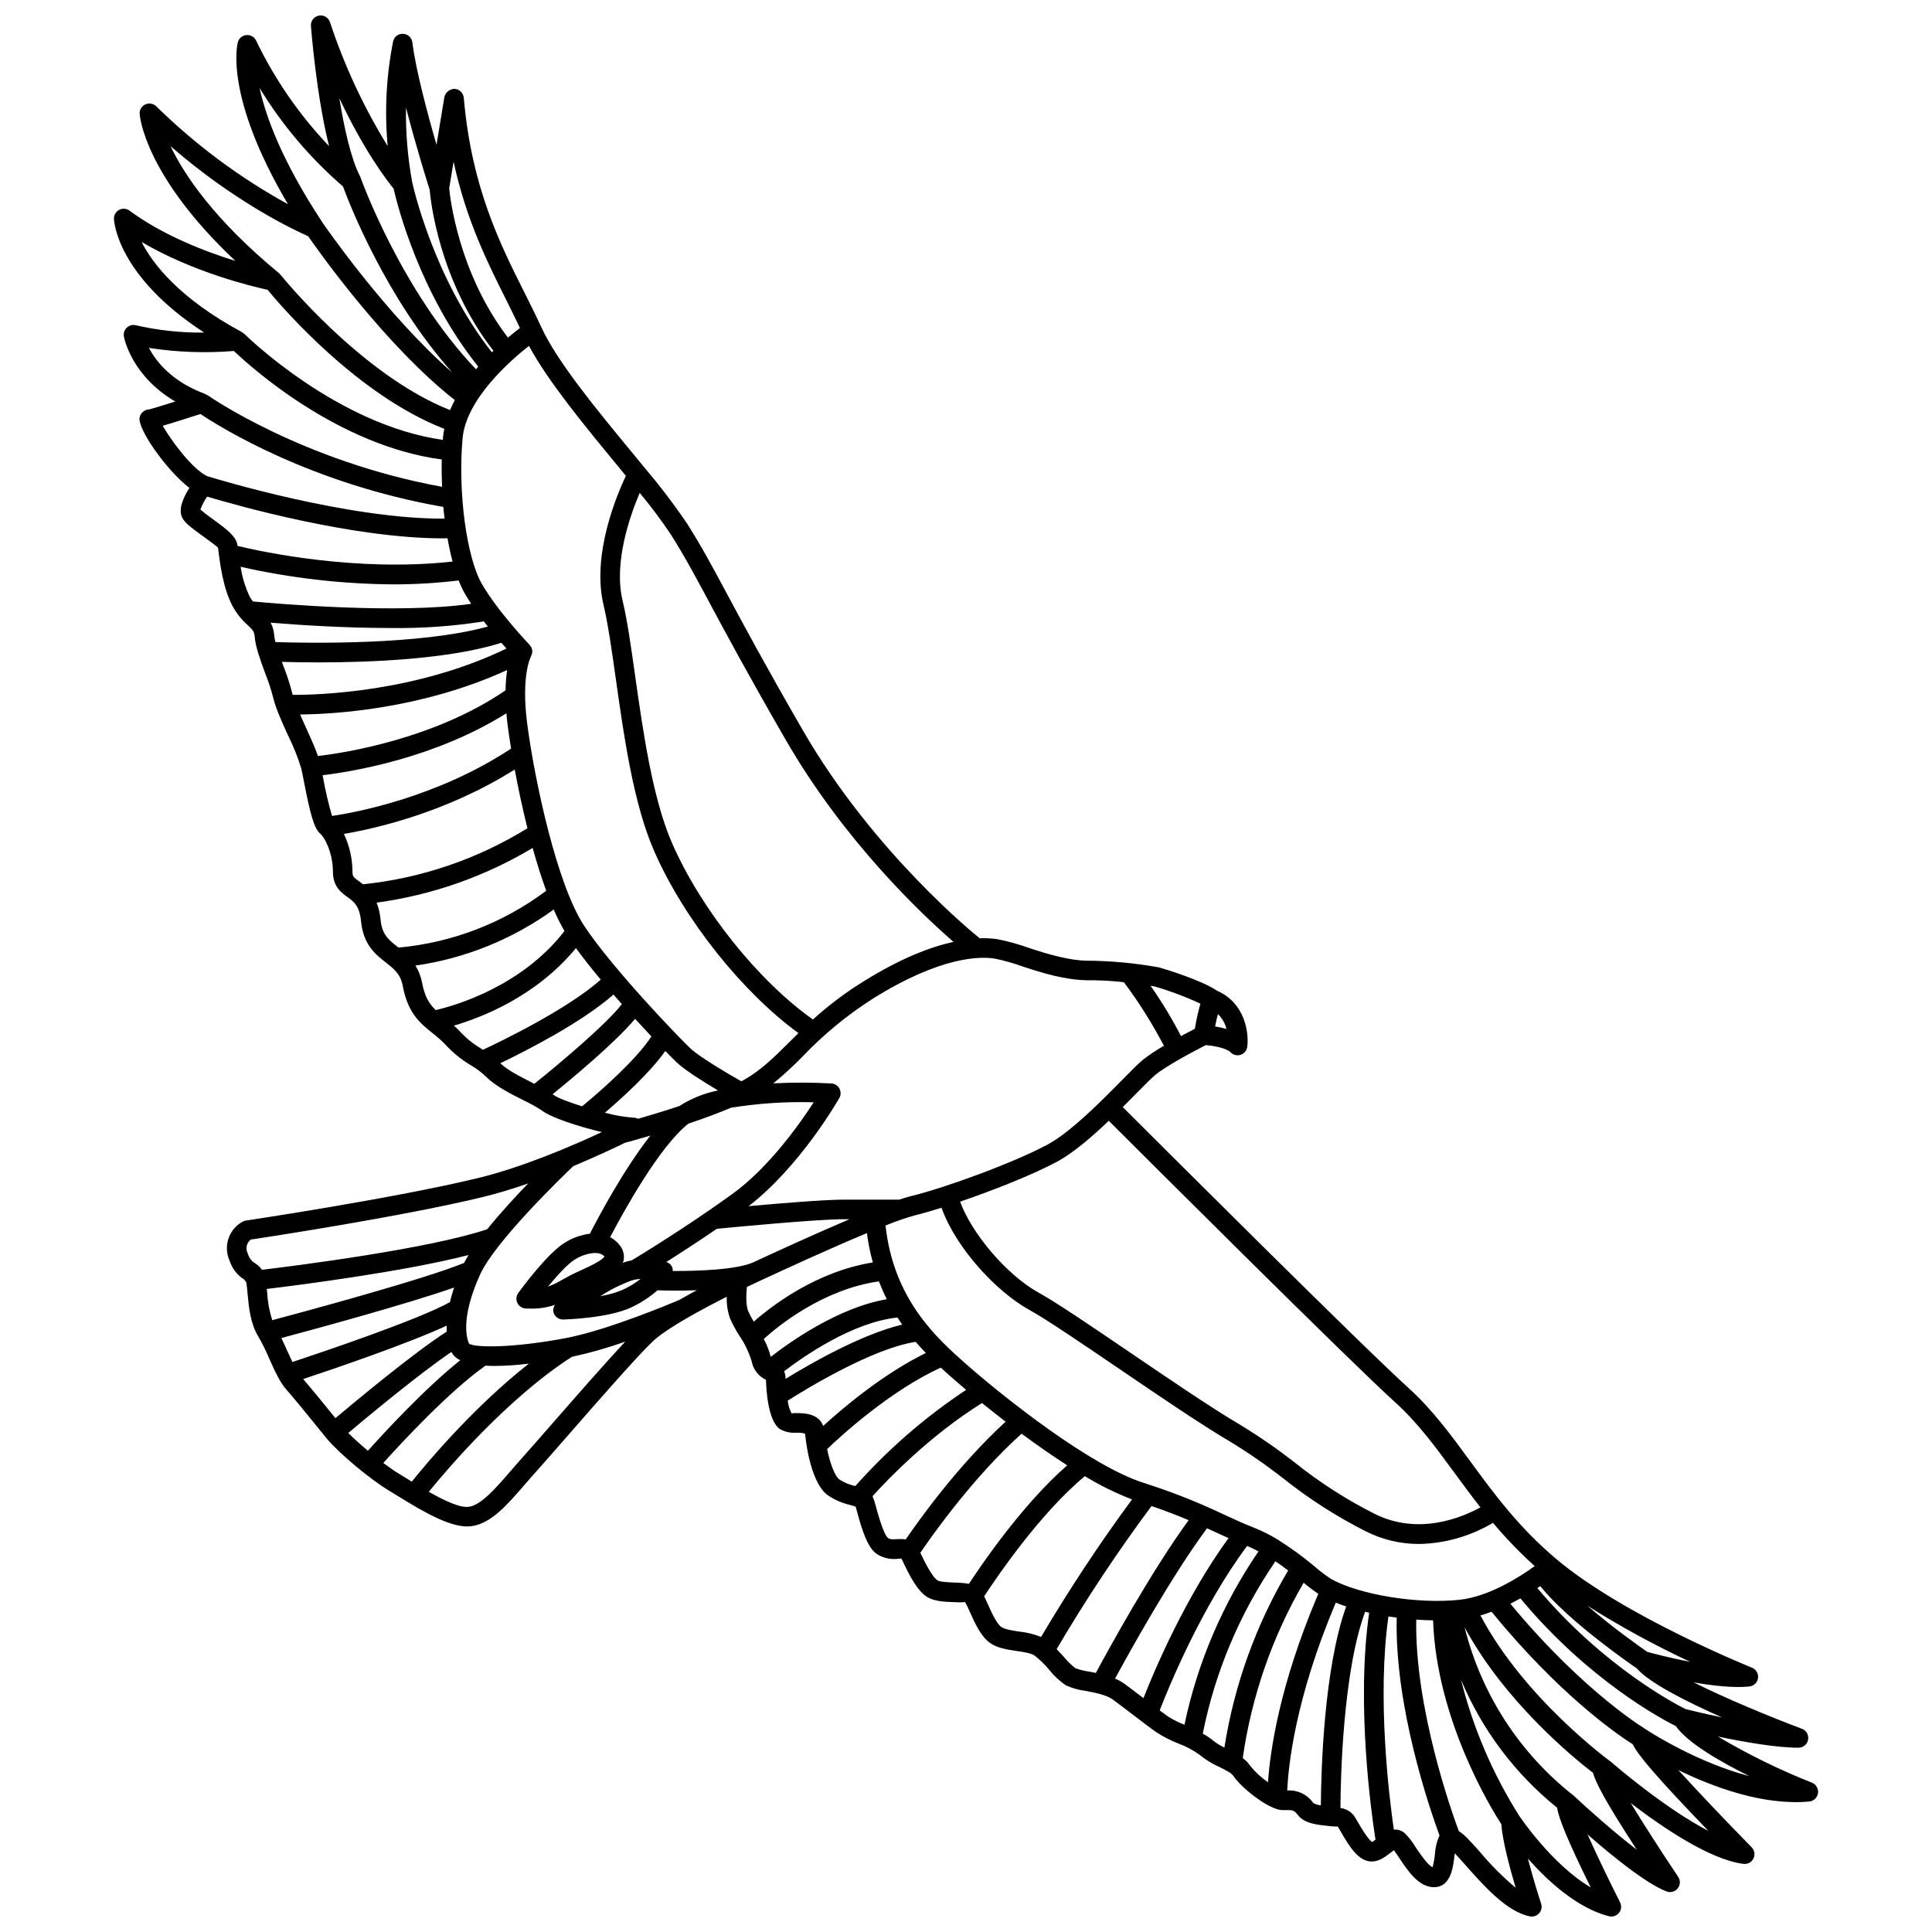 <?xml version="1.0" encoding="UTF-8"?>
<!-- Uploaded to: ICON Repo, www.svgrepo.com, Generator: ICON Repo Mixer Tools -->
<svg width="800px" height="800px" version="1.1" viewBox="144 144 512 512" xmlns="http://www.w3.org/2000/svg">
 <defs>
  <clipPath id="a">
   <path d="m174 148.09h452v503.81h-452z"/>
  </clipPath>
 </defs>
 <g clip-path="url(#a)">
  <path d="m624.17 616.43c-8.609-3.418-16.938-7.504-24.906-12.223 6.781 1.414 15.508 2.957 21.352 2.957 1.254 0 2.328-0.895 2.551-2.129 0.227-1.234-0.465-2.453-1.641-2.891-8.324-3.125-20.035-7.965-28.699-12.293 5.082 0.887 10.586 1.508 14.754 1.09v-0.004c1.188-0.117 2.144-1.031 2.312-2.215 0.164-1.184-0.5-2.328-1.609-2.769-0.336-0.137-33.859-13.637-51.812-28.758-10-8.418-16.543-17.352-22.875-25.988-5.152-7.027-10.016-13.668-16.285-19.34-12.504-11.309-67.809-66.52-75.77-74.477 1.254-1.25 2.461-2.469 3.539-3.562 2.156-2.188 4.023-4.082 5.043-4.934 2.812-2.344 10.133-6.254 13.434-7.93 2.344 0.195 5.582 0.875 6.512 1.871l0.004 0.004c0.688 0.738 1.738 1.012 2.699 0.699 0.957-0.312 1.648-1.152 1.77-2.152 0.469-3.793-0.664-11.625-7.957-14.797-4.254-2.898-14.02-5.816-15.395-6.203l0.004-0.004c-6.371-1.156-12.828-1.758-19.301-1.793-4.594-0.082-10.23-1.727-15.012-3.309v0.004c-2.781-1.012-5.633-1.809-8.535-2.387-1.586-0.23-3.184-0.309-4.781-0.238-0.055-0.074-0.113-0.141-0.176-0.207-0.273-0.219-27.734-22.156-46.695-55.023-10.094-17.492-15.859-28.258-20.07-36.113-4.019-7.496-6.676-12.445-10.457-18.438-3.473-5.125-7.223-10.059-11.23-14.777l-0.004-0.004c-1.184-1.445-2.379-2.898-3.606-4.391-9.238-11.199-19.707-23.898-23.898-33.047-1.363-2.973-2.867-5.973-4.426-9.082-6.578-13.113-14.035-27.977-16.098-51.66h-0.004c-0.113-1.301-1.176-2.316-2.484-2.371-1.27 0.051-2.356 0.938-2.656 2.176l-2.082 12.648c-2.426-8.383-5.492-19.844-6.402-27.141-0.156-1.246-1.18-2.199-2.434-2.266-1.266-0.102-2.406 0.754-2.664 1.996-1.812 9.133-2.297 18.477-1.445 27.75-6.359-10.32-11.492-21.344-15.293-32.852-0.422-1.238-1.695-1.973-2.977-1.711-1.281 0.262-2.168 1.434-2.066 2.738 0.074 0.953 1.441 18.496 4.809 31.848h-0.004c-7.867-8.25-14.387-17.688-19.328-27.961-0.461-0.98-1.484-1.574-2.566-1.48-1.082 0.094-1.988 0.848-2.277 1.895-0.168 0.613-3.641 14.285 13.273 42.926h-0.004c-12.758-7.008-24.496-15.734-34.887-25.93-0.766-0.758-1.926-0.957-2.902-0.508-0.98 0.453-1.578 1.461-1.504 2.539 0.051 0.723 1.434 16.43 25.371 38.934-8.031-2.492-19.207-6.777-28.051-13.324v0.004c-0.801-0.594-1.875-0.676-2.754-0.211-0.883 0.469-1.418 1.398-1.379 2.398 0.023 0.668 0.879 15.172 23.93 30.125h-0.105c-6.059 0.066-12.105-0.586-18.012-1.945-0.855-0.215-1.762 0.023-2.402 0.629-0.645 0.602-0.938 1.492-0.777 2.359 0.09 0.484 2.066 10.477 13.625 17.227-3.527 1.109-6.394 1.98-6.863 2.078h0.004c-1.238 0.023-2.309 0.883-2.602 2.086-0.668 2.949 7.027 13.98 13.195 18.727-1.719 2.699-2.973 5.738-1.891 7.902 0.676 1.352 2.281 2.562 5.062 4.578 1.531 1.113 4.09 2.973 4.418 3.379l0.133 1.039c0.395 3.156 1.215 9.727 3.711 14.406v0.004c1.027 1.898 2.379 3.602 4 5.031 1.363 1.293 1.762 1.723 1.863 3.023 0.211 2.762 1.52 6.301 2.785 9.727h-0.004c0.848 2.121 1.559 4.293 2.133 6.504 0.215 0.91 0.488 1.809 0.82 2.684 0.008 0.023 0.016 0.043 0.023 0.066 0.773 2.129 1.879 4.594 3.055 7.184h0.004c1.426 2.852 2.613 5.82 3.555 8.867 0.191 0.898 0.406 2.012 0.648 3.231 1.734 8.898 2.688 12.469 4.305 13.957 0.039 0.035 0.07 0.078 0.109 0.109 0.023 0.02 0.043 0.051 0.066 0.07 0.926 0.734 3.242 4.785 3.242 9.969 0 3.93 2.242 5.543 3.879 6.723 1.699 1.223 3.168 2.273 3.59 6.504 0.617 6.184 3.926 8.762 6.582 10.836 2.164 1.691 3.875 3.023 4.469 6.234 1.328 7.184 4.609 9.82 7.781 12.375v0.008c1.266 0.973 2.461 2.035 3.57 3.184 1.973 2.137 4.246 3.973 6.746 5.453 1.461 0.844 2.809 1.867 4.016 3.043 2.426 2.426 6.375 4.422 9.859 6.184 1.723 0.805 3.387 1.734 4.973 2.781 2.281 1.773 9.551 4.176 15.812 5.66-7.949 3.691-21.094 9.336-32.664 12.141-22.316 5.422-61.301 11.246-61.691 11.309-0.297 0.039-0.582 0.137-0.848 0.277-3.688 2.027-5.191 6.551-3.449 10.379 0.672 2.078 2.059 3.852 3.91 5.004l0.492 0.699c0.168 0.852 0.262 1.926 0.367 3.109 0.32 3.484 0.715 7.832 2.887 11.355v0.004c1.086 1.895 2.055 3.856 2.902 5.871 1.41 3.156 2.746 6.133 4.5 8.109 1.934 2.18 5.332 6.367 8.125 9.809l2.504 3.078c0.008 0.012 0.023 0.027 0.035 0.039v0.004h0.004c3.16 3.844 11.473 10.805 16.523 13.832l2.16 1.32c7.481 4.637 14.621 8.734 19.598 8.105 5.234-0.652 9.5-5.582 14.438-11.297 0.992-1.145 2.008-2.32 3.055-3.481 1.699-1.891 4.519-5.117 7.812-8.887 7.926-9.078 18.785-21.504 22.84-25.332 3.852-3.637 13.91-8.949 19.59-11.812l-0.004 0.004c-0.066 1.938 0.227 3.871 0.859 5.703 0.707 1.594 1.535 3.129 2.477 4.594 1.406 2.062 2.496 4.316 3.242 6.699 0.383 2.195 1.812 4.066 3.828 5.019 0.039 2.059 0.406 10.867 3.742 13.09 1.363 0.734 2.906 1.051 4.445 0.914 0.672 0.004 1.922 0.02 2.188 0.363 0.012 0.125 1.004 12.34 5.856 16.113l0.004 0.004c1.84 1.281 3.914 2.195 6.102 2.684 0.418 0.117 0.926 0.262 1.301 0.391 0.023 0.008 0.047 0.016 0.07 0.023 0.012 0.004 0.031 0.012 0.047 0.016 0.117 0.395 0.258 0.926 0.43 1.547 1.301 4.738 2.66 9.137 5.059 10.938l-0.004-0.008c1.746 1.16 3.863 1.633 5.934 1.32 0.219-0.012 0.484-0.023 0.711-0.035l0.227 0.473c1.895 4.012 3.965 8.07 6.602 9.715 1.875 1.172 4.512 1.27 7.062 1.363v-0.004c0.996 0.078 1.992 0.078 2.984 0.004 0.473 0.828 0.891 1.684 1.254 2.566 1.32 2.969 2.965 6.66 5.496 8.348 1.941 1.297 4.461 1.668 6.894 2.027 1.871 0.277 3.801 0.566 4.777 1.215h-0.004c1.426 1.109 2.719 2.375 3.863 3.773 1.254 1.578 2.734 2.961 4.394 4.102 1.66 0.758 3.426 1.258 5.234 1.484 2.453 0.461 5.508 1.043 7.172 2.25 1.566 1.141 3.391 2.539 5.215 3.93 2.332 1.789 4.668 3.57 6.492 4.848h0.004c1.809 1.164 3.727 2.141 5.731 2.926 2.035 0.742 3.957 1.77 5.703 3.055 1.574 1.277 3.309 2.344 5.164 3.164 0.773 0.383 1.555 0.773 2.219 1.168 0.02 0.012 0.039 0.023 0.059 0.031h-0.004c0.578 0.297 1.086 0.715 1.488 1.227 1.426 2.285 6.562 6.688 10.406 8.328 0.137 0.074 0.285 0.133 0.434 0.18 0.652 0.281 1.348 0.449 2.059 0.496l0.719-0.004c1.805-0.051 2.41-0.035 3.367 1.234 1.719 2.293 4.984 2.633 7.867 2.938 0.91 0.125 1.828 0.188 2.746 0.188 0.242 0.359 0.539 0.883 0.887 1.48 2.012 3.465 4.519 7.781 8.078 7.781 2.047 0 3.684-1.277 5.004-2.305 0.27-0.207 0.621-0.48 0.918-0.688 0.406 0.535 0.949 1.348 1.379 1.996 2.316 3.481 5.203 7.805 9.234 7.805 4.445 0 5.059-5.172 5.426-8.258 0.027-0.227 0.055-0.477 0.09-0.734 0.875 0.918 1.922 2.102 2.844 3.141 4.894 5.531 10.98 12.41 17.09 13.586 0.902 0.172 1.828-0.145 2.434-0.836 0.609-0.688 0.805-1.645 0.52-2.519-0.805-2.461-2.297-7.309-3.508-11.961 5.238 5.922 13.043 13.121 21.473 15.277 0.211 0.055 0.426 0.082 0.641 0.082 0.902 0 1.738-0.465 2.211-1.234 0.473-0.766 0.512-1.723 0.105-2.527-3.125-6.184-6.352-12.906-8.613-17.988 6.289 5.508 15.434 12.984 20.926 15.094h0.004c1.055 0.406 2.25 0.082 2.957-0.801 0.703-0.887 0.758-2.125 0.129-3.062-4.5-6.711-9.176-13.977-12.574-19.547 8.332 6.379 21.031 15.031 29.883 16.109v-0.004c1.094 0.148 2.156-0.426 2.637-1.422 0.488-0.988 0.301-2.18-0.473-2.965-6.93-7.07-14.199-14.715-19.438-20.469 9.086 4.449 22.52 9.477 34.695 8.332h0.004c1.188-0.117 2.144-1.031 2.312-2.215 0.168-1.184-0.496-2.332-1.605-2.773zm-23.809-17.301c-4.828-1.008-8.684-1.957-9.66-2.199-2.027-0.996-21.512-10.945-39.285-32.062 0.285-0.188 0.504-0.348 0.77-0.527 7.519 9.34 23.801 20.582 25.613 21.82 3.227 3.785 13.062 8.773 22.562 12.969zm-19.805-17.363c-1.625-1.121-9.109-6.363-15.871-12.223v-0.004c8.758 5.531 17.859 10.496 27.25 14.871-5.391-1.035-10.051-2.281-11.379-2.644zm-29.84-22.734c-3.914 2.832-12.035 8.051-19.867 8.922-11.008 1.215-26.617-1.309-34.105-5.516v-0.004c-1.523-0.996-2.977-2.098-4.352-3.297-3.004-2.531-6.18-4.848-9.504-6.941-0.043-0.031-0.062-0.082-0.105-0.113v0.004c-0.082-0.043-0.168-0.082-0.258-0.117-1.875-1.156-3.84-2.152-5.883-2.984-3.121-1.227-5.773-2.453-8.547-3.734h0.004c-6.242-2.965-12.66-5.535-19.227-7.691-0.016-0.004-0.031-0.012-0.047-0.016-0.613-0.203-1.195-0.402-1.844-0.609-13.93-4.441-36.66-22.387-46.859-31.355-7.781-6.852-19.336-17.18-21.441-36.805 2.551-1.059 5.16-1.961 7.82-2.707 1.941-0.469 4.379-1.18 7.008-2 3.797 10.664 14.551 22.25 23.227 27.035 4.535 2.504 13.988 8.93 23.996 15.734 10.562 7.184 21.488 14.609 28.781 18.922v-0.004c5.074 3.059 9.957 6.426 14.621 10.082 6.785 5.394 14.109 10.086 21.848 13.996 4.375 2.203 9.203 3.348 14.102 3.336 6.898-0.133 13.645-2.066 19.57-5.606 3.418 4.074 7.113 7.906 11.062 11.469zm-237.62-118.54c-0.348-0.184-0.73-0.281-1.125-0.293-2.59-0.18-5.16-0.621-7.664-1.316 4.551-3.894 11.949-10.617 16.008-16.359 1.301 1.332 2.356 2.387 3.012 3.016 2.16 2.066 7.133 5.176 10.953 7.438h0.004c-3.641 0.73-7.113 2.129-10.242 4.133-4.117 1.363-8.016 2.535-10.945 3.383zm13.305 1.301c3.832-1.285 7.781-2.731 11.309-4.231 7.246-1.168 14.59-1.652 21.93-1.445-3.801 5.871-11.973 17.391-21.625 24.352-12.434 8.961-24.457 16.246-26.641 17.555h-0.004c-0.488 0.086-0.973 0.199-1.445 0.336-0.289 0.086-0.629 0.223-0.945 0.34 0.059-0.16 0.195-0.285 0.238-0.453l-0.004 0.004c0.367-1.516-0.016-3.117-1.031-4.301-0.672-0.863-1.523-1.574-2.492-2.082 3.551-6.781 13.059-24.035 20.711-30.07zm-24.816 34.254v0.004c0.133 0.02 0.27 0.027 0.402 0.023 0.824-0.012 1.617 0.301 2.211 0.871-0.344 0.773-2.664 2.121-6.894 4-1.688 0.75-3.039 1.5-4.277 2.184v0.004c-1.207 0.727-2.477 1.336-3.797 1.828 2.387-2.902 5.242-6.047 7.148-7.203 1.566-0.992 3.356-1.578 5.207-1.707zm9.848 7.273v0.004c0.754-0.219 1.527-0.348 2.312-0.387-1.477 1.152-3.082 2.125-4.781 2.906-1.883 0.773-3.852 1.328-5.867 1.645 2.617-1.691 5.41-3.086 8.336-4.164zm10.84-2.496v0.004c0.023-0.277 0.004-0.555-0.066-0.828-0.27-0.746-0.875-1.32-1.633-1.559 3.598-2.269 8.297-5.309 13.391-8.797 3.988-0.387 26.523-2.535 33.449-2.535h1.703c-9.113 3.871-19.344 8.566-25.414 11.391-4.32 1.965-14.539 2.363-21.43 2.328zm19.992 10.609c-0.605-1.516-0.551-4.305-0.332-6.379 0.906-0.426 2.258-1.059 3.977-1.859 6.648-3.094 18.34-8.449 27.832-12.41 0.34 2.625 0.863 5.223 1.566 7.773-14.941 2.414-26.684 11.406-31.551 15.691v-0.004c-0.566-0.898-1.066-1.84-1.492-2.812zm34.648-7.859c0.645 1.648 1.34 3.238 2.102 4.731-12.926 2.219-25.867 11.461-30.762 15.281-0.008-0.039-0.02-0.059-0.031-0.102h-0.004c-0.41-1.613-1.02-3.172-1.816-4.637 3.879-3.519 15.707-13.152 30.508-15.273zm-24.738 25.68c0.004-0.633-0.121-1.262-0.371-1.848 5.09-3.902 18.133-13.023 30.043-14.25 0.414 0.637 0.816 1.277 1.242 1.879-10.809 2.562-24.461 10.414-30.91 14.387 0-0.055-0.004-0.113-0.004-0.168zm161.66 6.465c5.879 5.32 10.594 11.746 15.582 18.555 2.164 2.953 4.441 6.043 6.914 9.191-4.793 2.641-16.344 7.566-28.027 1.727-7.457-3.762-14.508-8.281-21.039-13.492-4.82-3.777-9.863-7.254-15.109-10.414-7.156-4.227-18.008-11.605-28.508-18.742-10.109-6.875-19.66-13.363-24.402-15.98-8.391-4.629-17.668-15.566-20.812-24.109 8.949-3.051 19.293-7.16 25.648-10.566 4.289-2.297 9.254-6.578 13.758-10.867 7.832 7.828 63.383 63.289 75.996 74.699zm-47.824-99.695c0.215-1.113 0.484-2.266 0.742-3.281v-0.004c1.109 1.078 1.898 2.441 2.277 3.941-0.992-0.281-2-0.504-3.019-0.656zm-3.894-6.043c-0.609 2.188-1.102 4.41-1.465 6.652-0.891 0.457-2.168 1.129-3.676 1.945-2.383-4.625-5.082-9.078-8.074-13.332 0.633 0.102 1.086 0.18 1.105 0.18 4.144 1.207 8.195 2.731 12.109 4.555zm-46.863-9.773c5.164 1.707 11.02 3.465 16.711 3.57 3.301-0.031 6.598 0.141 9.875 0.52 3.984 5.32 7.531 10.953 10.613 16.844-1.973 1.121-3.859 2.383-5.648 3.777-1.215 1.012-3.066 2.891-5.414 5.273-5.43 5.516-13.637 13.844-19.762 17.125-9.281 4.973-27.473 11.566-36.34 13.703-0.801 0.195-1.84 0.52-2.977 0.902h-14.898c-4.848 0-16.559 0.965-25.027 1.723 13.555-10.426 23.605-27.883 24.039-28.648l0.004 0.004c0.438-0.777 0.449-1.727 0.027-2.512-0.422-0.785-1.219-1.301-2.109-1.359-5.129-0.285-10.273-0.297-15.406-0.031 2.711-2.223 5.297-4.594 7.746-7.102 5.555-5.84 11.797-10.98 18.59-15.312 18.105-11.355 28.602-11.227 32.258-10.656v-0.004c2.625 0.539 5.203 1.27 7.719 2.184zm-83.203-96.438c4.227 7.887 10.016 18.691 20.148 36.254 15.652 27.125 36.352 46.52 44.488 53.582-6.098 1.34-14.066 4.34-24.168 10.68h0.004c-4.648 2.906-9.027 6.215-13.09 9.895-14.422-10.203-29.57-29.043-37.301-46.672-5.207-11.867-7.758-29.891-9.809-44.379-1.125-7.957-2.098-14.832-3.34-20.02-2.406-10.059 1.973-22.453 4.547-28.488h0.004c2.938 3.527 5.691 7.207 8.246 11.023 3.688 5.84 6.305 10.727 10.273 18.125zm-22.188-33.664c-2.356 4.965-9.109 20.867-5.922 34.211 1.184 4.949 2.188 12.039 3.25 19.543 2.199 15.566 4.699 33.211 10.191 45.738 7.922 18.062 23.34 37.352 38.215 48.191-0.879 0.859-1.742 1.707-2.566 2.531-3.949 3.926-7.359 7.316-11.848 9.844-0.227 0.129-0.496 0.258-0.738 0.387-3.84-2.176-11.215-6.547-13.523-8.754-3.648-3.496-20.57-21.133-28.02-32.309-7.316-10.973-13.172-38.559-15.148-53.371-1.754-13.148 0.926-18.055 0.926-18.059 0.027-0.047 0.008-0.102 0.035-0.148l-0.008-0.008c0.262-0.445 0.383-0.961 0.344-1.477 0-0.02-0.016-0.035-0.016-0.055v-0.004c-0.031-0.312-0.121-0.617-0.266-0.898-0.102-0.156-0.219-0.301-0.352-0.434-0.039-0.047-0.031-0.109-0.07-0.152-0.082-0.086-8.273-8.625-12.594-16.043-4.117-7.055-6.438-24.402-5.168-38.664 0.918-10.34 12.52-20.523 17.594-24.512 5.051 9.359 14.594 20.973 23.152 31.352 0.855 1.047 1.688 2.059 2.531 3.09zm-77.871 90.133c-0.988-3.387-1.789-6.828-2.398-10.301-0.035-0.172-0.062-0.324-0.098-0.492 7.773-0.93 29.73-4.496 48.699-16.414 0.102 1.188 0.234 2.445 0.414 3.773 0.23 1.727 0.516 3.613 0.832 5.586-19.699 13.004-41.441 16.969-47.449 17.848zm-6.973-23.559c-0.512-1.125-1.012-2.242-1.492-3.332 9.094-0.086 32.277-1.43 54.867-11.781v-0.004c-0.258 1.785-0.395 3.582-0.418 5.387-18.914 12.93-42.73 16.586-49.715 17.402-0.773-2.231-1.977-4.891-3.242-7.672zm42.246-35.227c0.496 0.848 1.039 1.707 1.605 2.562-19.238 2.785-51.551-0.027-57.832-0.617-0.312-0.391-0.59-0.801-0.84-1.23-1.195-2.519-2.016-5.203-2.434-7.961 13.391 3.027 27.07 4.59 40.797 4.664 5.676-0.012 11.352-0.359 16.988-1.039 0.48 1.246 1.055 2.457 1.715 3.621zm-19.812 8.98c8.289 0.125 16.574-0.461 24.762-1.754 0.359 0.465 0.715 0.918 1.07 1.363-18.023 5.016-48.551 4.375-56.293 4.117h0.004c-0.164-0.621-0.277-1.254-0.34-1.891-0.082-1.137-0.402-2.246-0.941-3.25 7.199 0.59 19.449 1.414 31.738 1.414zm-25.984 17.375c-0.617-2.457-1.395-4.867-2.336-7.219-0.145-0.395-0.285-0.789-0.43-1.184 2.391 0.07 5.746 0.141 9.754 0.141 13.773 0 34.84-0.848 48.402-5.203 0.484 0.559 0.938 1.07 1.352 1.535-23.906 11.559-49.758 12.301-56.645 12.273-0.023-0.105-0.078-0.246-0.098-0.344zm56.895-103.91c1.207 2.406 2.328 4.715 3.426 7.027-0.848 0.645-1.922 1.492-3.172 2.551-13.098-17.102-15.352-37.145-15.574-39.578l1.16-7.047c3.375 15.555 9.027 26.816 14.16 37.047zm-20.496-29.598c0.23 2.762 2.469 24.086 16.891 42.66-0.133 0.129-0.27 0.27-0.406 0.402-15.602-19.777-21.008-44.594-21.105-45.043-1.207-6.535-1.762-13.172-1.656-19.816 2.644 10.312 5.769 20.199 6.277 21.797zm-9.559-0.289c0.957 4.215 6.859 27.762 22.434 47.148-0.199 0.23-0.395 0.477-0.594 0.711-19.895-20.871-30.508-50.566-30.617-50.867-0.016-0.051-0.059-0.082-0.078-0.129-0.027-0.066-0.031-0.137-0.062-0.199-2.414-4.691-4.203-12.883-5.461-20.648 6.547 13.938 12.711 21.934 14.379 23.984zm-35.523-26.695c5.969 9.797 13.426 18.602 22.109 26.098 1.664 4.535 11.352 29.547 28.992 49.34-17.602-15.324-33.977-39.117-34.359-39.676v-0.004c-10.758-16.289-15.082-28.109-16.742-35.758zm-23.586 15.43c17.27 15.008 32.977 22.324 36.453 23.844 2.981 4.297 20.516 29 38.871 43.438-0.461 0.871-0.879 1.754-1.254 2.656-23.531-9.309-44.684-35.582-44.902-35.855-0.047-0.059-0.113-0.086-0.164-0.137-0.066-0.09-0.137-0.172-0.215-0.25-17.23-14.211-25.16-26.117-28.789-33.695zm-7.676 25.383c13.785 8.105 29.441 11.816 33.387 12.668 3.668 4.465 23.762 27.918 46.836 36.855-0.145 0.68-0.258 1.367-0.332 2.062-0.023 0.281-0.027 0.574-0.051 0.855-28.137-3.941-52.344-27.824-52.59-28.074-0.148-0.125-0.312-0.234-0.488-0.324-0.051-0.031-0.066-0.098-0.121-0.129-16.629-8.953-23.668-18.066-26.641-23.914zm1.938 28.074c7.453 1.156 15.012 1.426 22.527 0.812 4.66 4.449 27.68 25.113 55.082 28.754-0.062 2.414-0.02 4.836 0.078 7.242-37.059-6.758-61.859-24.082-62.113-24.262-0.141-0.082-0.293-0.148-0.449-0.199-0.062-0.027-0.094-0.098-0.156-0.121-8.844-3.25-13.043-8.574-14.969-12.227zm3.66 20.641c1.941-0.566 5.094-1.539 10-3.125 5.215 3.488 29.273 18.508 64.355 24.621 0.094 1.055 0.223 2.074 0.344 3.102-25.41 0.184-60.566-10.523-62.957-11.266-4.09-2.023-9.449-9.41-11.742-13.328zm13.285 24.742c-1.137-0.793-2.238-1.645-3.293-2.547 0.445-1.215 1.047-2.367 1.785-3.426 7.727 2.309 38.559 11.055 62.488 11.055 0.41 0 0.801-0.016 1.207-0.023 0.387 2.18 0.828 4.258 1.348 6.176-25.477 2.82-50.48-2.566-57-4.152l-0.031-0.238c-0.32-2.25-2.68-4.066-6.504-6.844zm34.734 83.41c8.246-1.391 27.133-5.637 45.266-17.062 0.914 4.945 2.051 10.27 3.371 15.559-13.219 8.176-28.117 13.254-43.578 14.855-0.371-0.293-0.734-0.566-1.062-0.801-1.449-1.043-1.723-1.281-1.723-2.512l-0.004-0.004c-0.012-3.469-0.789-6.894-2.269-10.031zm8.668 18.215h-0.004c14.625-1.98 28.691-6.91 41.352-14.492 1.102 3.969 2.305 7.812 3.602 11.344-11.398 8.555-24.957 13.77-39.152 15.059-0.047-0.035-0.094-0.078-0.141-0.113-2.445-1.91-4.215-3.289-4.613-7.266h0.004c-0.137-1.551-0.492-3.078-1.051-4.531zm12.043 21.176h-0.004c-0.297-1.594-0.891-3.117-1.754-4.492 13.238-1.906 25.816-7.008 36.648-14.859 0.836 1.953 1.789 3.856 2.852 5.695-11.492 14.875-29.395 19.871-34.125 20.953-1.711-1.641-2.922-3.523-3.621-7.297zm10.047 12.969c-0.543-0.586-1.082-1.07-1.617-1.555 7.551-2.195 21.863-7.809 32.348-20.535 1.93 2.652 4.188 5.492 6.574 8.352-8.852 7.859-26.359 16.32-31.207 18.586-0.129-0.082-0.262-0.168-0.391-0.25v0.004c-2.121-1.246-4.047-2.793-5.711-4.602zm10.695 8.414c6.887-3.312 21.59-10.805 29.98-18.195 0.742 0.855 1.488 1.703 2.231 2.539-4.277 5.477-16.938 16.09-23.203 21.113-0.191-0.098-0.344-0.18-0.539-0.281-3.109-1.574-6.617-3.356-8.473-5.176zm13.852 8.215c5.484-4.449 16.711-13.82 21.859-19.977 1.52 1.664 2.977 3.231 4.32 4.656-3.832 6-13.582 14.613-18.367 18.52-3.484-1.086-6.465-2.215-7.379-2.922-0.121-0.094-0.309-0.188-0.438-0.277zm19.227 12.852c0.766-0.203 3.254-0.875 6.668-1.883-7.133 9.086-13.848 21.754-16.016 25.988-2.356 0.301-4.617 1.109-6.625 2.375-4.609 2.781-11.574 12.266-12.352 13.336-0.559 0.773-0.652 1.793-0.234 2.652 0.414 0.863 1.27 1.426 2.223 1.469 0.461 0.016 0.902 0.023 1.328 0.023h0.004c2.172 0.043 4.34-0.293 6.398-0.992-0.434 0.625-0.559 1.414-0.34 2.141 0.359 1.043 1.344 1.742 2.449 1.746h0.062c0.473-0.012 11.617-0.312 17.855-3.121 2.594-1.199 5-2.754 7.156-4.625 1.117 0.035 2.898 0.082 5.113 0.082 1.594 0 3.398-0.027 5.281-0.094-1.523 0.816-3.102 1.688-4.676 2.59-1.32 0.559-18.734 7.934-29.91 10.066h-0.004l-0.047 0.012c-14.613 2.766-24.41 2.508-25.711 1.473-0.629-1.383-2.273-6.781 2.922-18.281 3.973-8.801 22-26.18 24.695-28.746 5.777-2.414 10.66-4.703 13.754-6.211zm-73.375 76.91c5.176-4.356 18.945-15.793 27.328-21.465l-0.004 0.004c0.52 0.969 1.344 1.738 2.348 2.184-9.582 7.676-20.398 19.449-24.469 24-1.961-1.637-3.781-3.289-5.203-4.719zm-14.809-18.797c-0.453-0.941-0.902-1.922-1.344-2.914-0.516-1.148-1.039-2.312-1.59-3.441 8.656-2.312 32.898-8.887 45.781-13.375-0.457 1.371-0.824 2.656-1.105 3.859-8.234 4.625-34.23 13.387-41.742 15.871zm-6.699-18.488c-0.027-0.309-0.059-0.582-0.086-0.875 8.621-1.039 36.188-4.559 53.473-8.988-0.445 0.723-0.84 1.418-1.18 2.082-10.254 4.25-42.348 12.922-50.852 15.188l0.004 0.004c-0.77-2.402-1.223-4.894-1.355-7.41zm-4.328-13.957c4.848-0.73 40.512-6.184 61.602-11.305 3.906-0.949 7.941-2.199 11.895-3.57-3.504 3.629-7.465 7.945-10.836 12.129-15.438 5.219-51.141 9.723-59.707 10.754-0.484-0.711-1.113-1.309-1.848-1.754-0.938-0.578-1.617-1.5-1.898-2.566-0.688-1.254-0.348-2.824 0.793-3.688zm13.879 36.965c7.906-2.629 27.793-9.395 38.047-14.164-0.008 0.547-0.02 1.09 0.008 1.582-8.543 5.457-23.988 18.297-29.504 22.941l-0.828-1.016c-2.613-3.227-5.699-7.016-7.719-9.344zm21.238 22.23c4.699-5.227 17.504-19.066 27.082-25.781 0.793 0.047 1.609 0.074 2.465 0.074 3.016-0.031 6.027-0.238 9.02-0.613-14.68 11.559-26.945 26.199-31.016 31.273-0.391-0.242-0.797-0.492-1.145-0.707l-2.219-1.363c-1.199-0.719-2.656-1.734-4.188-2.883zm44.676-10.316c-3.269 3.742-6.074 6.949-7.762 8.824-1.07 1.191-2.109 2.391-3.121 3.566-4.062 4.695-7.898 9.133-11.156 9.539-2.332 0.348-6.633-1.73-10.578-3.973 5.215-6.406 20.977-24.863 37.891-35.758v-0.004c4.797-1.039 9.523-2.383 14.148-4.019-5.242 5.606-13.207 14.711-19.422 21.824zm64.98-2.898c-0.488-0.043-0.98-0.016-1.457 0.086-0.551-1.055-0.898-2.203-1.027-3.387 4.977-3.156 22.551-13.875 33.918-15.574 0.895 1.035 1.789 2.016 2.688 2.941-11.312 5.559-21.863 14.461-27.195 19.328-1.254-3.328-5.129-3.375-6.926-3.394zm7.957 9.539c3.57-3.422 16.699-15.473 30.129-21.59 1.234 1.133 2.418 2.184 3.508 3.141 0.953 0.84 2.047 1.777 3.207 2.754l-0.004 0.004c-10.848 7.191-20.719 15.758-29.363 25.488-1.512-0.32-2.953-0.918-4.254-1.762-1.254-0.98-2.481-4.43-3.223-8.035zm18.664 23.859c-1.223 0.082-1.992 0.098-2.512-0.293-1.172-0.875-2.672-6.352-3.168-8.156h0.004c-0.242-0.996-0.555-1.973-0.934-2.922l-0.008-0.012c4.074-4.516 15.113-16.004 29-24.684 1.949 1.582 4.055 3.246 6.266 4.945-12.551 11.477-22.949 26.035-26.469 31.191-0.723-0.098-1.453-0.121-2.18-0.07zm15.109 11.508c-1.516-0.055-3.809-0.141-4.508-0.578-1.516-0.949-3.648-5.394-4.555-7.312 2.957-4.363 13.941-19.984 26.828-31.559 3.91 2.891 8.016 5.769 12.098 8.387-11.742 10.223-22.539 26.035-26.047 31.398h-0.004c-1.258-0.207-2.535-0.32-3.812-0.332zm17.191 13c-1.871-0.277-3.801-0.566-4.777-1.215-1.281-0.855-2.754-4.164-3.637-6.141-0.332-0.75-0.633-1.41-0.926-2.004 3.133-4.797 14.758-21.965 26.68-31.832v0.004c3.973 2.422 8.156 4.484 12.5 6.156-8.641 11.738-16.684 23.906-24.102 36.453-1.836-0.738-3.769-1.219-5.738-1.422zm14.848 9.711c-1.148-0.895-2.188-1.918-3.102-3.055-0.613-0.684-1.242-1.359-1.879-2.019 7.695-13.078 16.086-25.73 25.137-37.914 3.918 1.34 7.07 2.574 9.844 3.746-10.008 13.723-21.297 34.348-24.59 40.484-0.605-0.125-1.215-0.246-1.777-0.355l-0.004 0.004c-1.238-0.172-2.453-0.469-3.629-0.891zm12.883 4.047c-0.746-0.523-1.543-0.961-2.383-1.305 3.887-7.176 14.977-27.188 24.371-39.832 0.691 0.316 1.375 0.633 2.055 0.945 1.219 0.562 2.426 1.113 3.648 1.66-11.395 15.609-19.555 34.801-22.551 42.398-1.801-1.375-3.594-2.738-5.141-3.867zm11.633 8.727c-0.656-0.461-1.426-1.035-2.191-1.605 2.387-6.16 11.07-27.379 23.16-43.57 0.094 0.035 0.168 0.074 0.262 0.109 0.953 0.375 1.852 0.859 2.762 1.324v0.004c-9.496 13.879-16.164 29.488-19.621 45.945-1.523-0.598-2.988-1.332-4.371-2.203zm11.906 6.344c-0.828-0.684-1.73-1.281-2.684-1.781 3.266-16.371 9.816-31.91 19.258-45.68 1.188 0.801 2.312 1.605 3.375 2.426-8.551 14.434-14.285 30.363-16.898 46.934-1.09-0.508-2.113-1.145-3.051-1.898zm9.879 6.727c-0.527-0.793-1.191-1.484-1.965-2.039 2.34-16.383 7.82-32.16 16.137-46.465 1.246 1.043 2.543 2.023 3.887 2.934-10.406 24.359-12.809 42.043-13.324 49.918v0.004c-1.789-1.203-3.387-2.672-4.734-4.352zm9.828 6.547c0.246-5.984 1.969-24.121 12.871-49.785 0.883 0.355 1.781 0.699 2.75 1.02-5.945 16.555-6.652 43.738-6.715 52.688v0.004c-0.703-0.051-1.387-0.258-2-0.602-1.551-2.254-4.18-3.516-6.906-3.32zm18.742 8.43c-0.414-0.711-0.77-1.328-1.055-1.754v0.004c-0.875-1.129-2.172-1.863-3.594-2.031 0.047-7.938 0.664-36.07 6.543-52.008 0.359 0.086 0.711 0.176 1.074 0.254-3.5 24.152 0.59 53.227 1.676 60.121-0.395 0.309-0.758 0.594-0.82 0.648-1.035-0.43-3.059-3.918-3.824-5.231zm19.758 11.914c-1.352-0.609-3.633-4.039-4.547-5.406l0.004 0.004c-0.781-1.324-1.73-2.543-2.824-3.625-0.789-0.703-1.836-1.047-2.887-0.945-1.305-9.051-4.465-35.117-1.43-56.48 0.727 0.117 1.461 0.199 2.191 0.297-0.566 23.695 8.777 50.762 11.348 57.719v0.004c-0.699 1.527-1.109 3.168-1.211 4.848-0.102 1.215-0.316 2.414-0.641 3.59zm12.609-4.008c-2.578-2.914-4.191-4.676-5.641-5.562-1.926-5.164-11.715-32.719-11.285-56.055 1.504 0.105 2.988 0.172 4.461 0.195 0.926 26.363 15.465 49.98 18.105 54.051 0.25 4.184 2.223 11.555 3.777 16.797v0.008c-3.41-2.859-6.562-6.016-9.414-9.43zm29.309 9.348c-10.305-6.059-18.859-18.844-18.961-19l-0.012-0.008-0.004-0.012h0.004c-7.012-11.113-12.211-23.273-15.398-36.023 5.535 13.25 14.285 24.906 25.461 33.918 0.434 2.738 2.606 8.34 8.914 21.129zm12.199-9.996c-6.191-4.746-12.965-10.824-16.441-14.066-0.062-0.055-0.102-0.129-0.172-0.18l0.004 0.008c-14.379-11.234-24.586-26.957-28.996-44.664 10.551 19.52 28.461 34.262 34.031 38.547 0.668 2.617 3.504 7.945 11.578 20.359zm18.992-4.969c-11.613-6.039-24.844-17.469-25.801-18.285-0.016-0.012-0.023-0.031-0.039-0.039-0.238-0.168-22.887-16.676-34.566-38.781 0.996-0.281 1.965-0.633 2.934-0.984 17.738 21.695 32.789 32.18 37.41 35.117 1.336 2.762 6.133 8.535 20.066 22.977zm-15.898-26.469c-0.043-0.027-0.066-0.074-0.113-0.098-0.168-0.098-16.637-9.727-36.473-33.637 0.938-0.465 1.801-0.941 2.664-1.426 18.008 21.672 37.547 32.043 41.188 33.848 3.047 4.383 11.609 9.367 19.477 13.254-13.152-3.43-24.922-10.801-26.742-11.941z"/>
 </g>
</svg>